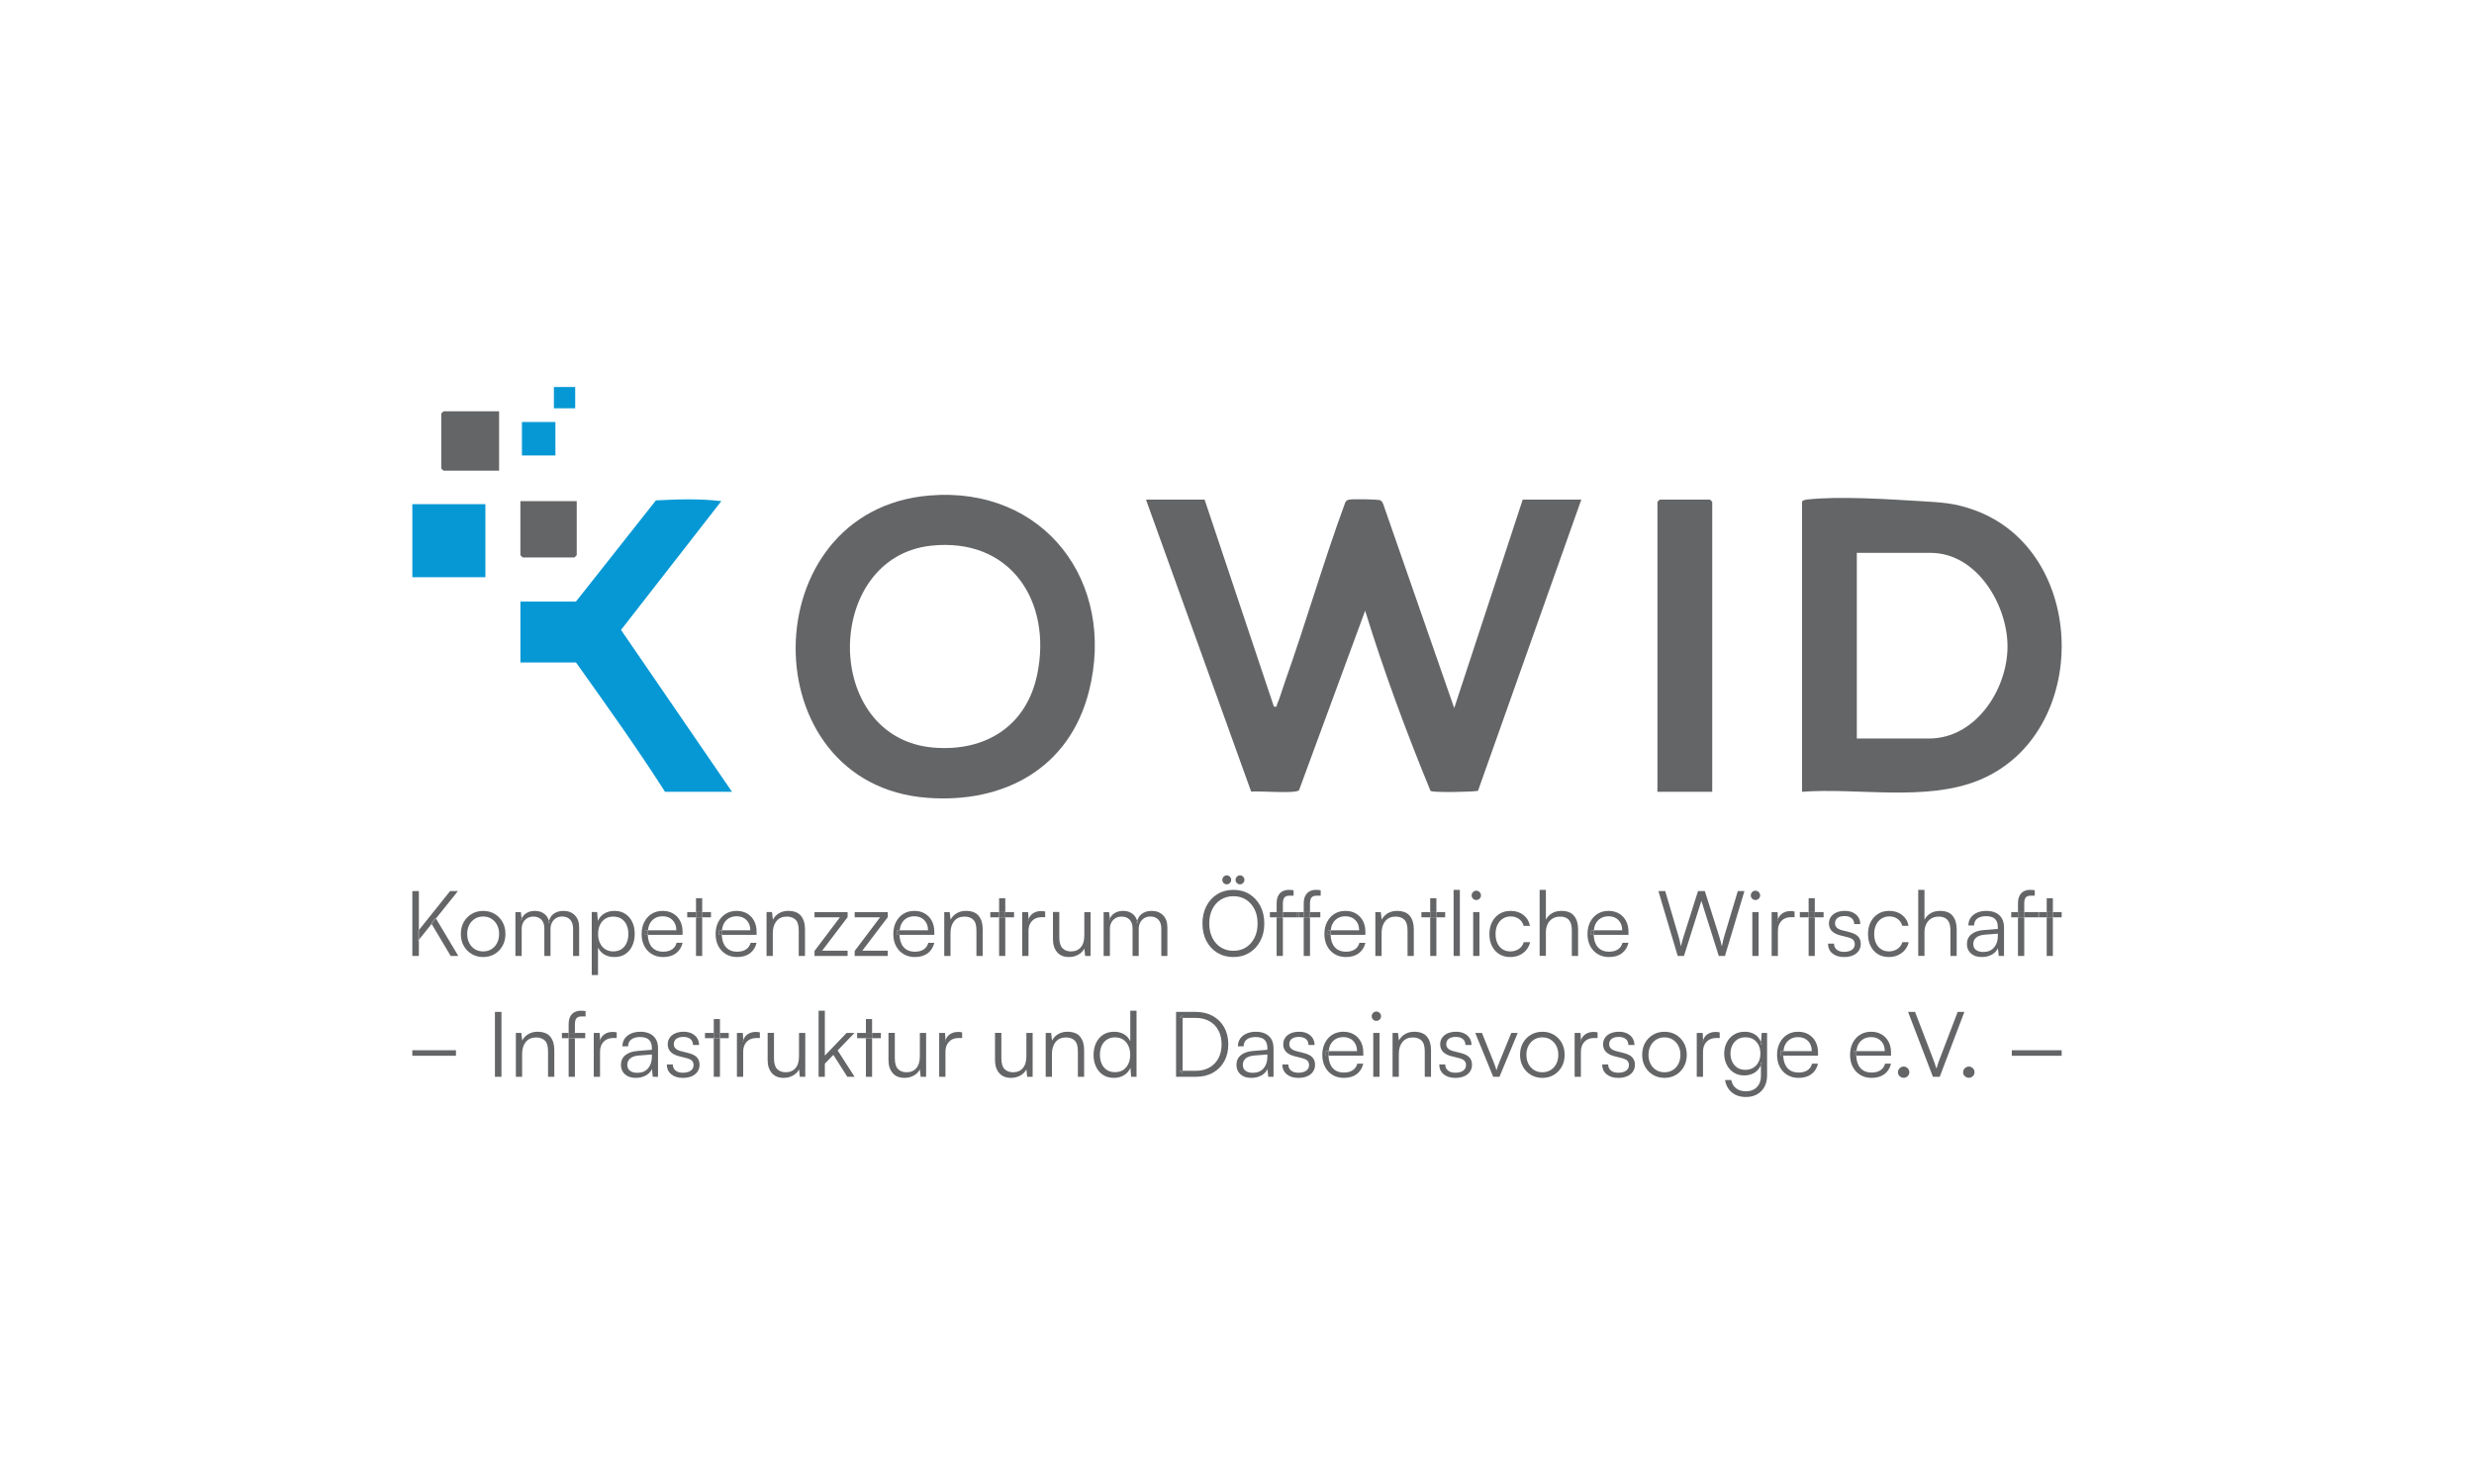 <?xml version="1.0" encoding="UTF-8"?>
<svg xmlns="http://www.w3.org/2000/svg" xmlns:svg="http://www.w3.org/2000/svg" xmlns:rdf="http://www.w3.org/1999/02/22-rdf-syntax-ns#" xmlns:dc="http://purl.org/dc/elements/1.1/" xmlns:cc="http://creativecommons.org/ns#" id="svg2" width="300" height="180" version="1.1" viewBox="0 0 300 180">
  <defs>
    <style>
      .st0 {
        fill: #0698d5;
      }

      .st1 {
        fill: #646567;
      }
    </style>
  </defs>
  <g>
    <path class="st1" d="M146.071,60.598l8.401,25.102c.472.075.286-.042.384-.259.316-.701.629-1.813.909-2.598,2.571-7.228,4.69-14.623,7.336-21.827.101-.26.226-.368.504-.419.438-.081,3.501-.051,3.787.091.159.079.256.255.325.413l8.624,24.786,8.306-25.289h7.106l-12.53,35.329c-.74.136-5.58.233-5.762-.005-2.942-7.171-5.637-14.435-7.92-21.85l-8.021,21.785c-.43.442-4.871.052-5.802.16l-12.754-35.42h7.106Z"></path>
    <path class="st1" d="M218.517,96.037v-35.161c0-.202.451-.264.637-.286,3.69-.433,9.862-.045,13.67.192,2.515.157,4.071.192,6.508,1.059,13.969,4.971,14.276,27.252.593,32.809-6.391,2.595-14.616.883-21.407,1.387ZM225.161,89.577h8.767c5.652,0,9.506-5.962,9.506-11.167 0-5.059-3.724-11.351-9.321-11.351h-8.952v22.518Z"></path>
    <path class="st1" d="M112.718,60.1c13.912-1.154,22.68,10.525,19.327,23.757-2.363,9.327-10.277,13.602-19.564,12.916-21.464-1.586-21.28-34.887.237-36.673ZM112.902,66.19c-13.079,1.41-13.262,23.372.318,24.491,6.25.515,11.25-2.592,12.55-8.855,1.842-8.874-3.238-16.675-12.868-15.636Z"></path>
    <path class="st0" d="M69.842,72.965l9.694-12.27c2.634-.141,5.322-.226,7.933.09l-12.163,15.62,13.455,19.632h-8.121c-3.409-5.345-7.12-10.519-10.798-15.689h-6.737v-7.383h6.737Z"></path>
    <path class="st1" d="M207.627,96.037h-6.645v-35.161c0-.02.257-.277.277-.277h6.091c.02,0,.277.257.277.277v35.161Z"></path>
    <rect class="st0" x="50" y="61.152" width="8.86" height="8.86"></rect>
    <path class="st1" d="M60.521,49.893v7.198h-6.737c-.02,0-.277-.257-.277-.277v-6.645c0-.02.257-.277.277-.277h6.737Z"></path>
    <path class="st1" d="M69.934,60.783v6.552c0,.02-.257.277-.277.277h-6.276c-.02,0-.277-.257-.277-.277v-6.552h6.829Z"></path>
    <rect class="st0" x="63.289" y="51.185" width="4.061" height="4.061"></rect>
    <rect class="st0" x="67.165" y="46.94" width="2.584" height="2.584"></rect>
  </g>
  <g>
    <polygon class="st1" points="50.66 114.158 50.792 113.993 50.792 112.817 50.66 112.982 50.66 114.158"></polygon>
    <polygon class="st1" points="50.792 115.95 50.792 113.993 50.66 114.158 50.66 112.982 50.792 112.817 50.792 108.079 50 108.079 50 115.95 50.792 115.95"></polygon>
    <polygon class="st1" points="52.337 112.065 52.287 111.981 52.815 111.333 52.861 111.41 55.53 108.079 54.584 108.079 50.792 112.817 50.792 113.993 52.337 112.065"></polygon>
    <polygon class="st1" points="52.287 111.981 52.337 112.065 52.861 111.41 52.815 111.333 52.287 111.981"></polygon>
    <polygon class="st1" points="54.651 115.95 55.574 115.95 52.861 111.41 52.337 112.065 54.651 115.95"></polygon>
    <path class="st1" d="M59.977,110.849c-.407-.242-.87-.362-1.39-.362-.513,0-.975.121-1.385.362-.411.242-.733.572-.968.99s-.352.902-.352,1.451c0,.535.117,1.014.352,1.435s.557.753.968.995c.41.242.872.362,1.385.362.52,0,.984-.121,1.39-.362.407-.242.727-.573.962-.995.234-.421.352-.9.352-1.435,0-.549-.117-1.033-.352-1.451-.235-.418-.555-.747-.962-.99ZM60.274,114.383c-.165.319-.392.568-.682.748-.289.179-.625.269-1.006.269-.382,0-.717-.09-1.006-.269-.29-.18-.517-.429-.682-.748-.165-.319-.247-.687-.247-1.105,0-.411.083-.773.247-1.088.165-.316.392-.565.682-.748.289-.183.624-.275,1.006-.275.381,0,.716.091,1.006.275s.517.432.682.748c.165.315.247.677.247,1.088,0,.418-.082.786-.247,1.105Z"></path>
    <path class="st1" d="M69.14,111.553c.235.257.352.612.352,1.066v3.331h.736v-3.485c0-.616-.176-1.1-.527-1.451-.352-.353-.814-.528-1.385-.528-.491,0-.9.13-1.226.39-.263.21-.421.496-.519.827.026.08.068.147.085.234h-.165c.014-.087.056-.154.08-.234-.107-.331-.268-.618-.525-.827-.319-.26-.716-.39-1.193-.39-.411,0-.768.101-1.072.302-.248.164-.415.385-.533.64l.022.201-.11-.033c.02-.062.061-.11.088-.168l-.088-.799h-.66v5.321h.759v-3.298c0-.271.057-.519.17-.743s.279-.401.495-.533c.216-.132.471-.198.764-.198.403,0,.724.124.962.374.238.249.357.601.357,1.055v3.343h.748v-3.287c0-.271.057-.521.17-.748s.277-.408.489-.544c.212-.135.465-.203.759-.203.41,0,.733.128.967.385Z"></path>
    <path class="st1" d="M63.27,111.63l-.022-.201c-.027.058-.068.106-.088.168l.11.033Z"></path>
    <path class="st1" d="M66.656,111.937c-.017-.087-.059-.154-.085-.234-.024.08-.065.147-.08.234h.165Z"></path>
    <path class="st1" d="M72.515,114.927c.183.381.447.669.792.863.344.194.743.291,1.198.291.528,0,.973-.123,1.336-.368.363-.246.641-.581.836-1.007.194-.425.291-.905.291-1.44s-.099-1.012-.297-1.43-.48-.747-.846-.99c-.367-.242-.807-.362-1.32-.362-.44,0-.837.101-1.193.302-.356.201-.629.507-.819.918l-.077-1.077h-.66v7.641h.759v-3.343ZM72.746,112.196c.147-.319.357-.568.632-.748.275-.18.607-.269.995-.269.388,0,.718.089.989.269s.478.429.621.748c.143.319.214.684.214,1.093,0,.404-.072.764-.214,1.083-.143.319-.35.57-.621.752-.271.183-.601.276-.989.276-.389,0-.72-.092-.995-.276-.275-.183-.485-.434-.632-.752-.147-.319-.22-.68-.22-1.083,0-.41.073-.775.22-1.093Z"></path>
    <path class="st1" d="M82.773,114.356h-.726c-.095.352-.282.62-.561.803-.279.183-.634.275-1.066.275-.601,0-1.065-.193-1.391-.582-.297-.354-.452-.846-.479-1.462h-.329l.022-.55h.331c.032-.267.085-.517.185-.731.147-.311.357-.551.632-.72.275-.168.595-.252.962-.252.498,0,.9.156,1.204.467.304.311.456.724.456,1.236h-3.439c-.014.122-.035.24-.035.374,0,.062.008.116.011.176h4.222v-.374c0-.506-.101-.947-.302-1.325-.201-.377-.484-.672-.846-.885-.363-.212-.786-.319-1.27-.319-.506,0-.949.119-1.33.357-.381.239-.68.568-.896.99-.217.421-.324.907-.324,1.457,0,.557.11,1.045.33,1.463.22.418.526.743.918.978.392.234.845.352,1.358.352.63,0,1.147-.148,1.551-.445.403-.297.674-.724.813-1.281Z"></path>
    <path class="st1" d="M78.575,112.838h-.331l-.022.55h.329c-.003-.06-.011-.114-.011-.176,0-.134.02-.252.035-.374Z"></path>
    <rect class="st1" x="85.148" y="110.629" width="1.066" height=".637"></rect>
    <rect class="st1" x="84.4" y="108.947" width=".748" height="1.682"></rect>
    <rect class="st1" x="84.4" y="111.266" width=".748" height="4.684"></rect>
    <rect class="st1" x="84.4" y="110.629" width=".748" height=".637"></rect>
    <rect class="st1" x="83.334" y="110.629" width="1.066" height=".637"></rect>
    <path class="st1" d="M88.023,115.73c.392.234.845.352,1.358.352.63,0,1.147-.148,1.551-.445.403-.297.674-.724.813-1.281h-.726c-.095.352-.282.62-.561.803-.279.183-.634.275-1.066.275-.601,0-1.065-.193-1.391-.582-.297-.354-.452-.846-.479-1.462h-.329l.022-.55h.331c.032-.267.085-.517.185-.731.147-.311.357-.551.632-.72.275-.168.595-.252.962-.252.498,0,.9.156,1.204.467.304.311.456.724.456,1.236h-3.439c-.014.122-.035.24-.035.374,0,.062.008.116.011.176h4.222v-.374c0-.506-.101-.947-.302-1.325-.201-.377-.484-.672-.846-.885-.363-.212-.786-.319-1.27-.319-.506,0-.949.119-1.33.357-.381.239-.68.568-.896.99-.217.421-.324.907-.324,1.457,0,.557.11,1.045.33,1.463.22.418.526.743.918.978Z"></path>
    <path class="st1" d="M87.546,112.838h-.331l-.022.55h.329c-.003-.06-.011-.114-.011-.176,0-.134.02-.252.035-.374Z"></path>
    <path class="st1" d="M93.712,113.168c0-.6.149-1.083.446-1.446.297-.362.716-.544,1.258-.544.44,0,.79.124,1.05.374.26.249.39.685.39,1.308v3.089h.759v-3.254c0-.667-.161-1.202-.484-1.605-.323-.404-.85-.605-1.583-.605-.388,0-.746.093-1.072.28s-.577.449-.753.786l-.11-.923h-.66v5.321h.759v-2.782Z"></path>
    <polygon class="st1" points="102.782 115.312 99.693 115.312 102.782 111.245 102.782 110.629 98.769 110.629 98.769 111.266 101.848 111.266 98.769 115.345 98.769 115.95 102.782 115.95 102.782 115.312"></polygon>
    <polygon class="st1" points="103.639 111.266 106.718 111.266 103.639 115.345 103.639 115.95 107.653 115.95 107.653 115.312 104.563 115.312 107.653 111.245 107.653 110.629 103.639 110.629 103.639 111.266"></polygon>
    <path class="st1" d="M112.144,110.805c-.363-.212-.786-.319-1.27-.319-.506,0-.949.119-1.33.357-.381.239-.68.568-.896.99-.217.421-.324.907-.324,1.457,0,.557.11,1.045.33,1.463.22.418.526.743.918.978.392.234.845.352,1.358.352.63,0,1.147-.148,1.551-.445.403-.297.674-.724.813-1.281h-.726c-.095.352-.282.62-.561.803-.279.183-.634.275-1.066.275-.601,0-1.065-.193-1.391-.582-.297-.354-.452-.846-.479-1.462h-.329l.022-.55h.331c.032-.267.085-.517.185-.731.147-.311.357-.551.632-.72.275-.168.595-.252.962-.252.498,0,.9.156,1.204.467.304.311.456.724.456,1.236h-3.439c-.014.122-.035.24-.035.374,0,.062.008.116.011.176h4.222v-.374c0-.506-.101-.947-.302-1.325-.201-.377-.484-.672-.846-.885Z"></path>
    <path class="st1" d="M109.094,112.838h-.331l-.022.55h.329c-.003-.06-.011-.114-.011-.176,0-.134.02-.252.035-.374Z"></path>
    <path class="st1" d="M117.096,110.486c-.388,0-.746.093-1.072.28s-.577.449-.753.786l-.11-.923h-.66v5.321h.759v-2.782c0-.6.149-1.083.446-1.446.297-.362.716-.544,1.258-.544.44,0,.79.124,1.05.374.26.249.39.685.39,1.308v3.089h.759v-3.254c0-.667-.161-1.202-.484-1.605-.323-.404-.85-.605-1.583-.605Z"></path>
    <rect class="st1" x="120.086" y="110.629" width="1.066" height=".637"></rect>
    <rect class="st1" x="121.9" y="110.629" width="1.066" height=".637"></rect>
    <rect class="st1" x="121.153" y="111.266" width=".748" height="4.684"></rect>
    <rect class="st1" x="121.153" y="108.947" width=".748" height="1.682"></rect>
    <rect class="st1" x="121.153" y="110.629" width=".748" height=".637"></rect>
    <path class="st1" d="M124.737,111.673l-.01-.164c-.019.056-.054.104-.067.164h.077Z"></path>
    <path class="st1" d="M126.243,110.508c-.41,0-.758.108-1.044.325-.236.179-.381.411-.472.677l.01.164h-.077c.013-.06.047-.108.067-.164l-.055-.88h-.715v5.321h.759v-3.034c0-.514.145-.92.434-1.22s.68-.451,1.171-.451h.418v-.682c-.088-.022-.172-.037-.253-.044-.081-.007-.161-.012-.242-.012Z"></path>
    <path class="st1" d="M131.487,113.455c0,.63-.143,1.112-.429,1.445-.286.334-.685.501-1.198.501-.418,0-.757-.129-1.017-.385-.26-.257-.391-.701-.391-1.33v-3.068h-.769v3.309c0,.645.166,1.166.5,1.561s.812.593,1.435.593c.418,0,.797-.095,1.138-.285s.584-.44.731-.748l.099.902h.66v-5.321h-.759v2.825Z"></path>
    <path class="st1" d="M139.644,110.486c-.491,0-.9.13-1.226.39-.263.21-.421.496-.519.827.026.08.068.147.085.234h-.165c.014-.087.056-.154.08-.234-.107-.331-.268-.618-.525-.827-.319-.26-.716-.39-1.193-.39-.411,0-.768.101-1.072.302-.248.164-.415.385-.533.64l.022.201-.11-.033c.02-.062.061-.11.088-.168l-.088-.799h-.66v5.321h.759v-3.298c0-.271.057-.519.17-.743s.279-.401.495-.533c.216-.132.471-.198.764-.198.403,0,.724.124.962.374.238.249.357.601.357,1.055v3.343h.748v-3.287c0-.271.057-.521.17-.748s.277-.408.489-.544c.212-.135.465-.203.759-.203.41,0,.733.128.967.385.235.257.352.612.352,1.066v3.331h.736v-3.485c0-.616-.176-1.1-.527-1.451-.352-.353-.814-.528-1.385-.528Z"></path>
    <path class="st1" d="M134.598,111.63l-.022-.201c-.027.058-.068.106-.088.168l.11.033Z"></path>
    <path class="st1" d="M137.984,111.937c-.017-.087-.059-.154-.085-.234-.024.08-.065.147-.08.234h.165Z"></path>
    <path class="st1" d="M150.363,107.264c.147,0,.273-.055.379-.165.106-.11.159-.234.159-.374,0-.146-.053-.275-.159-.385-.106-.11-.233-.165-.379-.165s-.273.055-.379.165c-.106.11-.159.239-.159.385,0,.147.053.274.159.379.106.106.233.159.379.159Z"></path>
    <path class="st1" d="M148.758,107.264c.147,0,.273-.055.379-.165.106-.11.159-.234.159-.374,0-.146-.053-.275-.159-.385-.106-.11-.233-.165-.379-.165s-.273.055-.379.165c-.106.11-.159.239-.159.385,0,.147.053.274.159.379.106.106.233.159.379.159Z"></path>
    <path class="st1" d="M152.832,114.125c.319-.608.478-1.312.478-2.111s-.16-1.504-.478-2.117c-.319-.611-.759-1.092-1.32-1.44-.561-.348-1.211-.523-1.951-.523-.733,0-1.381.174-1.946.523s-1.006.828-1.325,1.44c-.319.613-.478,1.318-.478,2.117s.157,1.502.473,2.111c.315.608.756,1.087,1.325,1.435.568.348,1.219.522,1.951.522s1.381-.174,1.946-.522,1.006-.827,1.325-1.435ZM149.561,115.324c-.579,0-1.088-.14-1.528-.418-.44-.279-.782-.667-1.028-1.166s-.368-1.074-.368-1.726c0-.659.123-1.237.368-1.731.246-.495.588-.881,1.028-1.16.44-.278.949-.418,1.528-.418.586,0,1.098.14,1.534.418.436.279.778.666,1.028,1.16.249.494.374,1.072.374,1.731,0,.652-.125,1.228-.374,1.726s-.592.887-1.028,1.166c-.436.278-.947.418-1.534.418Z"></path>
    <rect class="st1" x="157.51" y="110.629" width=".582" height=".637"></rect>
    <rect class="st1" x="155.564" y="110.629" width="1.737" height=".637"></rect>
    <rect class="st1" x="154.805" y="110.629" width=".759" height=".637"></rect>
    <rect class="st1" x="158.092" y="110.629" width=".759" height=".637"></rect>
    <path class="st1" d="M159.565,107.935c-.271,0-.517.055-.736.165-.22.11-.398.288-.533.533-.136.246-.204.566-.204.963v1.033h.759v-1.033c0-.316.057-.554.17-.715s.339-.242.676-.242h.451v-.659c-.088-.014-.183-.025-.286-.033-.103-.007-.202-.011-.297-.011Z"></path>
    <rect class="st1" x="158.851" y="110.629" width="1.253" height=".637"></rect>
    <rect class="st1" x="154.805" y="111.266" width=".759" height="4.684"></rect>
    <path class="st1" d="M155.564,109.596c0-.316.056-.554.17-.715.113-.161.335-.242.665-.242h.462v-.659c-.088-.014-.185-.025-.292-.033-.106-.007-.203-.011-.291-.011-.271,0-.518.055-.742.165s-.401.288-.533.533c-.132.246-.198.566-.198.963v1.033h.759v-1.033Z"></path>
    <rect class="st1" x="158.092" y="111.266" width=".759" height="4.684"></rect>
    <rect class="st1" x="153.991" y="110.629" width=".814" height=".637"></rect>
    <rect class="st1" x="157.301" y="110.629" width=".209" height=".637"></rect>
    <path class="st1" d="M161.37,112.838h-.331l-.022.55h.329c-.003-.06-.011-.114-.011-.176,0-.134.02-.252.035-.374Z"></path>
    <path class="st1" d="M164.419,110.805c-.363-.212-.786-.319-1.27-.319-.506,0-.949.119-1.33.357-.381.239-.68.568-.896.99-.217.421-.324.907-.324,1.457,0,.557.11,1.045.33,1.463.22.418.526.743.918.978.392.234.845.352,1.358.352.63,0,1.147-.148,1.551-.445.403-.297.674-.724.813-1.281h-.726c-.095.352-.282.62-.561.803-.279.183-.634.275-1.066.275-.601,0-1.065-.193-1.391-.582-.297-.354-.452-.846-.479-1.462h-.329l.022-.55h.331c.032-.267.085-.517.185-.731.147-.311.357-.551.632-.72.275-.168.595-.252.962-.252.498,0,.9.156,1.204.467.304.311.456.724.456,1.236h-3.439c-.014.122-.035.24-.035.374,0,.062.008.116.011.176h4.222v-.374c0-.506-.101-.947-.302-1.325-.201-.377-.484-.672-.846-.885Z"></path>
    <path class="st1" d="M170.29,111.553c.26.249.39.685.39,1.308v3.089h.759v-3.254c0-.667-.161-1.202-.484-1.605-.323-.404-.85-.605-1.583-.605-.388,0-.746.093-1.072.28s-.577.449-.753.786l-.11-.923h-.66v5.321h.759v-2.782c0-.6.149-1.083.446-1.446.297-.362.716-.544,1.258-.544.44,0,.79.124,1.05.374Z"></path>
    <rect class="st1" x="172.362" y="110.629" width="1.066" height=".637"></rect>
    <rect class="st1" x="173.429" y="108.947" width=".748" height="1.682"></rect>
    <rect class="st1" x="173.429" y="111.266" width=".748" height="4.684"></rect>
    <rect class="st1" x="174.176" y="110.629" width="1.066" height=".637"></rect>
    <rect class="st1" x="173.429" y="110.629" width=".748" height=".637"></rect>
    <rect class="st1" x="176.265" y="107.935" width=".759" height="8.015"></rect>
    <path class="st1" d="M179.415,109.002c.114-.11.17-.242.17-.395s-.057-.288-.17-.402-.247-.17-.401-.17-.286.056-.396.17c-.11.114-.165.248-.165.402s.055.285.165.395c.11.11.242.165.396.165s.288-.055.401-.165Z"></path>
    <rect class="st1" x="178.639" y="110.629" width=".759" height="5.321"></rect>
    <path class="st1" d="M185.544,114.279h-.77c-.102.344-.301.617-.594.82-.293.201-.641.302-1.045.302-.359,0-.672-.089-.94-.264-.268-.176-.475-.421-.621-.737-.147-.315-.22-.684-.22-1.11,0-.432.079-.808.236-1.126.158-.319.376-.566.654-.743.278-.175.594-.264.945-.264.374,0,.704.099.99.297s.48.48.583.846h.758c-.102-.549-.365-.99-.786-1.319-.421-.33-.94-.495-1.555-.495-.513,0-.962.119-1.347.357-.385.239-.685.568-.901.99-.217.421-.324.911-.324,1.468,0,.556.106,1.044.319,1.462.212.418.507.742.885.973s.819.346,1.325.346c.403,0,.772-.075,1.105-.225.334-.15.614-.361.841-.633s.381-.586.462-.946Z"></path>
    <path class="st1" d="M191.36,115.95v-3.254c0-.667-.161-1.202-.484-1.605-.323-.404-.835-.605-1.539-.605-.447,0-.83.098-1.149.291-.319.195-.563.453-.731.776v-3.617h-.759v8.004h.759v-2.892c0-.344.066-.658.198-.94.132-.282.326-.507.582-.675.256-.169.575-.253.956-.253.279,0,.524.054.737.159.212.106.377.283.495.528.117.246.176.577.176.995v3.089h.759Z"></path>
    <path class="st1" d="M196.659,115.637c.403-.297.674-.724.813-1.281h-.726c-.095.352-.282.62-.561.803-.279.183-.634.275-1.066.275-.601,0-1.065-.193-1.391-.582-.297-.354-.452-.846-.479-1.462h-.329l.022-.55h.331c.032-.267.085-.517.185-.731.147-.311.357-.551.632-.72.275-.168.595-.252.962-.252.498,0,.9.156,1.204.467.304.311.456.724.456,1.236h-3.439c-.014.122-.035.24-.035.374,0,.062.008.116.011.176h4.222v-.374c0-.506-.101-.947-.302-1.325-.201-.377-.484-.672-.846-.885-.363-.212-.786-.319-1.27-.319-.506,0-.949.119-1.33.357-.381.239-.68.568-.896.99-.217.421-.324.907-.324,1.457,0,.557.11,1.045.33,1.463.22.418.526.743.918.978.392.234.845.352,1.358.352.63,0,1.147-.148,1.551-.445Z"></path>
    <path class="st1" d="M193.274,112.838h-.331l-.022.55h.329c-.003-.06-.011-.114-.011-.176,0-.134.02-.252.035-.374Z"></path>
    <path class="st1" d="M204.2,115.95l2.111-6.684,2.111,6.684h.748l2.364-7.872h-.803l-1.627,5.42c-.044.147-.092.322-.143.528-.051.205-.106.458-.165.758-.059-.249-.117-.478-.176-.687-.059-.208-.118-.412-.176-.61l-1.715-5.408h-.825l-1.715,5.408c-.059.191-.117.384-.176.578s-.121.434-.187.719c-.051-.263-.101-.498-.148-.703-.048-.205-.101-.403-.16-.594l-1.594-5.408h-.824l2.341,7.872h.759Z"></path>
    <rect class="st1" x="212.49" y="110.629" width=".758" height="5.321"></rect>
    <path class="st1" d="M212.863,109.167c.154,0,.288-.055.402-.165s.171-.242.171-.395-.057-.288-.171-.402-.248-.17-.402-.17c-.153,0-.285.056-.395.17-.11.114-.165.248-.165.402s.055.285.165.395c.11.11.242.165.395.165Z"></path>
    <path class="st1" d="M215.59,112.916c0-.514.145-.92.434-1.22s.679-.451,1.171-.451h.417v-.682c-.088-.022-.172-.037-.252-.044s-.161-.012-.242-.012c-.411,0-.759.108-1.045.325-.235.179-.381.411-.472.677l.01.164h-.077c.013-.06.047-.108.067-.164l-.056-.88h-.714v5.321h.759v-3.034Z"></path>
    <path class="st1" d="M215.612,111.673l-.01-.164c-.019.056-.054.104-.067.164h.077Z"></path>
    <rect class="st1" x="219.317" y="108.947" width=".747" height="1.682"></rect>
    <rect class="st1" x="219.317" y="110.629" width=".747" height=".637"></rect>
    <rect class="st1" x="218.25" y="110.629" width="1.066" height=".637"></rect>
    <rect class="st1" x="220.064" y="110.629" width="1.066" height=".637"></rect>
    <rect class="st1" x="219.317" y="111.266" width=".747" height="4.684"></rect>
    <path class="st1" d="M225.385,115.335c.168-.242.253-.521.253-.836,0-.381-.108-.685-.325-.913s-.555-.399-1.016-.516l-.913-.232c-.58-.146-.869-.425-.869-.835,0-.286.101-.506.302-.66s.489-.231.863-.231c.359,0,.641.085.846.253.205.168.311.411.319.726h.737c-.008-.33-.09-.614-.248-.852-.158-.239-.376-.423-.654-.556-.279-.132-.605-.198-.979-.198-.381,0-.716.063-1.006.187s-.515.302-.676.533-.242.5-.242.808c0,.359.113.659.34.902.227.242.573.421,1.034.539l.913.231c.315.081.535.187.659.319s.187.308.187.528c0,.285-.115.511-.346.676-.231.165-.552.247-.962.247-.367,0-.66-.089-.88-.269-.219-.18-.329-.423-.329-.731h-.726c0,.491.176.885.528,1.182s.824.445,1.418.445c.403,0,.757-.064,1.061-.192.304-.128.54-.313.709-.555Z"></path>
    <path class="st1" d="M227.721,115.735c.378.231.819.346,1.325.346.403,0,.771-.075,1.104-.225.335-.15.614-.361.841-.633s.381-.586.463-.946h-.77c-.102.344-.301.617-.593.82-.293.201-.641.302-1.044.302-.36,0-.673-.089-.94-.264-.268-.176-.475-.421-.621-.737-.147-.315-.22-.684-.22-1.11,0-.432.079-.808.236-1.126.158-.319.376-.566.654-.743.279-.175.594-.264.946-.264.374,0,.704.099.99.297s.48.48.582.846h.759c-.102-.549-.365-.99-.786-1.319-.422-.33-.94-.495-1.556-.495-.513,0-.962.119-1.347.357-.385.239-.685.568-.902.99s-.324.911-.324,1.468c0,.556.106,1.044.319,1.462s.507.742.885.973Z"></path>
    <path class="st1" d="M233.366,113.048c0-.344.066-.658.199-.94.132-.282.326-.507.582-.675.257-.169.575-.253.956-.253.279,0,.524.054.737.159.212.106.377.283.494.528.118.246.176.577.176.995v3.089h.759v-3.254c0-.667-.162-1.202-.484-1.605-.322-.404-.836-.605-1.539-.605-.447,0-.83.098-1.149.291-.319.195-.563.453-.732.776v-3.617h-.759v8.004h.759v-2.892Z"></path>
    <path class="st1" d="M241.975,110.7c-.315-.142-.682-.214-1.099-.214-.433,0-.814.073-1.143.22-.33.147-.587.352-.769.616-.184.264-.276.575-.276.934h.692c0-.359.129-.637.385-.836.257-.198.619-.296,1.089-.296.264,0,.502.04.715.121.212.081.381.222.506.423s.187.478.187.83v.175l-1.759.143c-.623.051-1.111.224-1.462.516-.353.293-.528.686-.528,1.177,0,.462.159.839.478,1.133s.76.439,1.325.439c.446,0,.845-.093,1.193-.28s.603-.449.764-.786l.098.934h.639v-3.441c0-.469-.094-.852-.281-1.149s-.438-.517-.753-.66ZM242.261,113.532c0,.572-.154,1.037-.462,1.396-.308.36-.744.539-1.308.539-.367,0-.66-.082-.88-.247s-.329-.409-.329-.731c0-.293.109-.542.329-.748.22-.205.58-.33,1.077-.374l1.573-.121v.286Z"></path>
    <rect class="st1" x="248.186" y="108.947" width=".747" height="1.682"></rect>
    <rect class="st1" x="248.186" y="110.629" width=".747" height=".637"></rect>
    <rect class="st1" x="248.186" y="111.266" width=".747" height="4.684"></rect>
    <rect class="st1" x="248.934" y="110.629" width="1.066" height=".637"></rect>
    <rect class="st1" x="247.274" y="110.629" width=".913" height=".637"></rect>
    <rect class="st1" x="244.702" y="110.629" width=".759" height=".637"></rect>
    <rect class="st1" x="247.098" y="110.629" width=".176" height=".637"></rect>
    <rect class="st1" x="244.702" y="111.266" width=".759" height="4.684"></rect>
    <rect class="st1" x="243.887" y="110.629" width=".814" height=".637"></rect>
    <rect class="st1" x="245.46" y="110.629" width="1.637" height=".637"></rect>
    <path class="st1" d="M245.46,109.596c0-.316.055-.554.165-.715.109-.161.326-.242.648-.242h.463v-.659c-.089-.014-.185-.025-.292-.033-.106-.007-.207-.011-.302-.011-.257,0-.495.055-.715.165s-.395.288-.528.533c-.132.246-.197.566-.197.963v1.033h.759v-1.033Z"></path>
    <rect class="st1" x="50" y="127.388" width="5.289" height=".67"></rect>
    <rect class="st1" x="60.016" y="122.737" width=".792" height="7.872"></rect>
    <path class="st1" d="M65.149,125.145c-.388,0-.746.093-1.072.28s-.577.449-.753.786l-.11-.923h-.66v5.321h.759v-2.782c0-.6.149-1.083.446-1.446.297-.362.716-.544,1.258-.544.44,0,.79.124,1.05.374.26.249.39.685.39,1.308v3.089h.759v-3.254c0-.667-.161-1.202-.484-1.605-.323-.404-.85-.605-1.583-.605Z"></path>
    <rect class="st1" x="69.712" y="125.288" width="1.253" height=".637"></rect>
    <rect class="st1" x="68.954" y="125.925" width=".759" height="4.684"></rect>
    <rect class="st1" x="68.954" y="125.288" width=".759" height=".637"></rect>
    <rect class="st1" x="68.14" y="125.288" width=".814" height=".637"></rect>
    <path class="st1" d="M70.427,122.594c-.271,0-.518.055-.742.165s-.401.288-.533.533c-.132.246-.198.566-.198.963v1.033h.759v-1.033c0-.316.056-.556.17-.72.113-.166.339-.248.676-.248h.451v-.649c-.088-.014-.183-.025-.286-.033-.103-.007-.202-.011-.297-.011Z"></path>
    <path class="st1" d="M72.779,126.332l-.01-.164c-.019.056-.054.104-.067.164h.077Z"></path>
    <path class="st1" d="M74.286,125.166c-.41,0-.758.108-1.044.325-.236.179-.381.411-.472.677l.01.164h-.077c.013-.06.047-.108.067-.164l-.055-.88h-.715v5.321h.759v-3.034c0-.514.145-.92.434-1.22s.68-.451,1.171-.451h.418v-.682c-.088-.022-.172-.037-.253-.044-.081-.007-.161-.012-.242-.012Z"></path>
    <path class="st1" d="M78.76,125.359c-.315-.142-.682-.214-1.1-.214-.433,0-.814.073-1.143.22s-.586.352-.769.616c-.183.264-.275.575-.275.934h.693c0-.359.128-.637.385-.836.256-.198.619-.296,1.088-.296.264,0,.502.04.714.121s.381.222.506.423c.124.201.187.478.187.83v.175l-1.759.143c-.623.051-1.11.224-1.462.516-.352.293-.528.686-.528,1.177,0,.462.159.839.478,1.133s.76.439,1.325.439c.447,0,.845-.093,1.193-.28s.603-.449.764-.786l.099.934h.638v-3.441c0-.469-.093-.852-.28-1.149s-.438-.517-.753-.66ZM79.046,128.19c0,.572-.154,1.037-.462,1.396-.308.36-.744.539-1.308.539-.367,0-.66-.082-.879-.247-.22-.165-.33-.409-.33-.731,0-.293.11-.542.33-.748.22-.205.579-.33,1.077-.374l1.572-.121v.286Z"></path>
    <path class="st1" d="M83.488,127.729l-.913-.232c-.579-.146-.869-.425-.869-.835,0-.286.101-.506.302-.66.201-.154.489-.231.863-.231.359,0,.641.085.847.253.205.168.311.411.319.726h.737c-.008-.33-.09-.614-.247-.852-.158-.239-.376-.423-.654-.556-.279-.132-.605-.198-.979-.198-.381,0-.716.063-1.006.187-.29.124-.515.302-.676.533s-.242.5-.242.808c0,.359.113.659.34.902.227.242.572.421,1.034.539l.912.231c.315.081.535.187.66.319.124.132.187.308.187.528,0,.285-.115.511-.346.676-.231.165-.552.247-.962.247-.366,0-.659-.089-.879-.269-.22-.18-.33-.423-.33-.731h-.726c0,.491.176.885.528,1.182.352.297.824.445,1.418.445.403,0,.756-.064,1.061-.192.304-.128.54-.313.709-.555.168-.242.253-.521.253-.836,0-.381-.108-.685-.324-.913-.217-.227-.555-.399-1.017-.516Z"></path>
    <rect class="st1" x="86.554" y="123.606" width=".748" height="1.682"></rect>
    <rect class="st1" x="85.488" y="125.288" width="1.066" height=".637"></rect>
    <rect class="st1" x="86.554" y="125.925" width=".748" height="4.684"></rect>
    <rect class="st1" x="86.554" y="125.288" width=".748" height=".637"></rect>
    <rect class="st1" x="87.302" y="125.288" width="1.066" height=".637"></rect>
    <path class="st1" d="M90.139,126.332l-.01-.164c-.019.056-.054.104-.067.164h.077Z"></path>
    <path class="st1" d="M91.645,125.166c-.41,0-.758.108-1.044.325-.236.179-.381.411-.472.677l.01.164h-.077c.013-.06.047-.108.067-.164l-.055-.88h-.715v5.321h.759v-3.034c0-.514.145-.92.434-1.22s.68-.451,1.171-.451h.418v-.682c-.088-.022-.172-.037-.253-.044-.081-.007-.161-.012-.242-.012Z"></path>
    <path class="st1" d="M96.889,128.113c0,.63-.143,1.112-.429,1.445-.286.334-.685.501-1.198.501-.418,0-.757-.129-1.017-.385-.26-.257-.391-.701-.391-1.33v-3.068h-.769v3.309c0,.645.166,1.166.5,1.561s.812.593,1.435.593c.418,0,.797-.095,1.138-.285s.584-.44.731-.748l.099.902h.66v-5.321h-.759v2.825Z"></path>
    <polygon class="st1" points="103.617 125.288 102.66 125.288 100.022 128.036 100.022 122.594 99.263 122.594 99.263 130.609 100.022 130.609 100.022 129.014 101.055 127.948 102.748 130.609 103.628 130.609 101.572 127.409 103.617 125.288"></polygon>
    <rect class="st1" x="105.002" y="123.606" width=".748" height="1.682"></rect>
    <rect class="st1" x="105.75" y="125.288" width="1.066" height=".637"></rect>
    <rect class="st1" x="103.936" y="125.288" width="1.066" height=".637"></rect>
    <rect class="st1" x="105.002" y="125.288" width=".748" height=".637"></rect>
    <rect class="st1" x="105.002" y="125.925" width=".748" height="4.684"></rect>
    <path class="st1" d="M111.543,128.113c0,.63-.143,1.112-.429,1.445-.286.334-.685.501-1.198.501-.418,0-.757-.129-1.017-.385-.26-.257-.391-.701-.391-1.33v-3.068h-.769v3.309c0,.645.166,1.166.5,1.561s.812.593,1.435.593c.418,0,.797-.095,1.138-.285s.584-.44.731-.748l.099.902h.66v-5.321h-.759v2.825Z"></path>
    <path class="st1" d="M114.666,126.332l-.01-.164c-.019.056-.054.104-.067.164h.077Z"></path>
    <path class="st1" d="M116.172,125.166c-.41,0-.758.108-1.044.325-.236.179-.381.411-.472.677l.01.164h-.077c.013-.06.047-.108.067-.164l-.055-.88h-.715v5.321h.759v-3.034c0-.514.145-.92.434-1.22s.68-.451,1.171-.451h.418v-.682c-.088-.022-.172-.037-.253-.044-.081-.007-.161-.012-.242-.012Z"></path>
    <path class="st1" d="M124.461,128.113c0,.63-.143,1.112-.429,1.445-.286.334-.685.501-1.198.501-.418,0-.757-.129-1.017-.385-.26-.257-.391-.701-.391-1.33v-3.068h-.769v3.309c0,.645.166,1.166.5,1.561s.812.593,1.435.593c.418,0,.797-.095,1.138-.285s.584-.44.731-.748l.099.902h.66v-5.321h-.759v2.825Z"></path>
    <path class="st1" d="M129.397,125.145c-.388,0-.746.093-1.072.28s-.577.449-.753.786l-.11-.923h-.66v5.321h.759v-2.782c0-.6.149-1.083.446-1.446.297-.362.716-.544,1.258-.544.44,0,.79.124,1.05.374.26.249.39.685.39,1.308v3.089h.759v-3.254c0-.667-.161-1.202-.484-1.605-.323-.404-.85-.605-1.583-.605Z"></path>
    <path class="st1" d="M137.06,126.299c-.183-.388-.445-.678-.786-.869s-.731-.285-1.171-.285c-.528,0-.977.123-1.347.369-.37.245-.654.581-.852,1.006-.198.425-.297.905-.297,1.44,0,.527.099,1.002.297,1.423.198.421.48.753.847.995.366.242.806.362,1.319.362.447,0,.846-.1,1.198-.302.352-.202.623-.508.813-.919l.077,1.089h.66v-8.015h-.759v3.705ZM136.829,129.031c-.147.319-.356.568-.627.747-.271.18-.604.269-1.0.269-.381,0-.709-.089-.984-.269-.275-.179-.484-.429-.627-.747-.143-.319-.214-.684-.214-1.094s.072-.773.214-1.088c.143-.316.352-.565.627-.748.275-.183.603-.275.984-.275.396,0,.729.091,1.0.275s.48.432.627.748c.147.315.22.677.22,1.088s-.073.775-.22,1.094Z"></path>
    <path class="st1" d="M147.064,123.232c-.594-.33-1.286-.495-2.077-.495h-2.375v7.872h2.397c.791,0,1.482-.165,2.072-.495s1.048-.79,1.374-1.38.489-1.277.489-2.061-.165-1.472-.495-2.061-.792-1.05-1.385-1.38ZM147.741,128.371c-.26.48-.625.853-1.094,1.117-.469.264-1.027.395-1.671.395h-1.572v.352l-.363-.352h.363v-6.42h-.363l.363-.352v.352h1.55c.652,0,1.215.13,1.687.39s.839.633,1.1,1.116c.26.484.39,1.052.39,1.704s-.13,1.219-.39,1.698Z"></path>
    <polygon class="st1" points="143.041 123.463 143.404 123.463 143.404 123.111 143.041 123.463"></polygon>
    <polygon class="st1" points="143.404 130.235 143.404 129.883 143.041 129.883 143.404 130.235"></polygon>
    <path class="st1" d="M153.397,125.359c-.315-.142-.682-.214-1.1-.214-.433,0-.814.073-1.143.22s-.586.352-.769.616c-.183.264-.275.575-.275.934h.693c0-.359.128-.637.385-.836.256-.198.619-.296,1.088-.296.264,0,.502.04.714.121s.381.222.506.423c.124.201.187.478.187.83v.175l-1.759.143c-.623.051-1.11.224-1.462.516-.352.293-.528.686-.528,1.177,0,.462.159.839.478,1.133s.76.439,1.325.439c.447,0,.845-.093,1.193-.28s.603-.449.764-.786l.099.934h.638v-3.441c0-.469-.093-.852-.28-1.149s-.438-.517-.753-.66ZM153.683,128.19c0,.572-.154,1.037-.462,1.396-.308.36-.744.539-1.308.539-.367,0-.66-.082-.879-.247-.22-.165-.33-.409-.33-.731,0-.293.11-.542.33-.748.22-.205.579-.33,1.077-.374l1.572-.121v.286Z"></path>
    <path class="st1" d="M158.124,127.729l-.913-.232c-.579-.146-.869-.425-.869-.835,0-.286.101-.506.302-.66.201-.154.489-.231.863-.231.359,0,.641.085.847.253.205.168.311.411.319.726h.737c-.008-.33-.09-.614-.247-.852-.158-.239-.376-.423-.654-.556-.279-.132-.605-.198-.979-.198-.381,0-.716.063-1.006.187-.29.124-.515.302-.676.533s-.242.5-.242.808c0,.359.113.659.34.902.227.242.572.421,1.034.539l.912.231c.315.081.535.187.66.319.124.132.187.308.187.528,0,.285-.115.511-.346.676-.231.165-.552.247-.962.247-.366,0-.659-.089-.879-.269-.22-.18-.33-.423-.33-.731h-.726c0,.491.176.885.528,1.182.352.297.824.445,1.418.445.403,0,.756-.064,1.061-.192.304-.128.54-.313.709-.555.168-.242.253-.521.253-.836,0-.381-.108-.685-.324-.913-.217-.227-.555-.399-1.017-.516Z"></path>
    <path class="st1" d="M161.116,127.497h-.331l-.022.55h.329c-.003-.06-.011-.114-.011-.176,0-.134.02-.252.035-.374Z"></path>
    <path class="st1" d="M164.165,125.463c-.363-.212-.786-.319-1.27-.319-.506,0-.949.119-1.33.357-.381.239-.68.568-.896.99-.217.421-.324.907-.324,1.457,0,.557.11,1.045.33,1.463.22.418.526.743.918.978.392.234.845.352,1.358.352.63,0,1.147-.148,1.551-.445.403-.297.674-.724.813-1.281h-.726c-.095.352-.282.62-.561.803-.279.183-.634.275-1.066.275-.601,0-1.065-.193-1.391-.582-.297-.354-.452-.846-.479-1.462h-.329l.022-.55h.331c.032-.267.085-.517.185-.731.147-.311.357-.551.632-.72.275-.168.595-.252.962-.252.498,0,.9.156,1.204.467.304.311.456.724.456,1.236h-3.439c-.014.122-.035.24-.035.374,0,.062.008.116.011.176h4.222v-.374c0-.506-.101-.947-.302-1.325-.201-.377-.484-.672-.846-.885Z"></path>
    <path class="st1" d="M166.897,122.693c-.154,0-.286.056-.396.17-.11.114-.165.248-.165.402s.055.285.165.395c.11.11.242.165.396.165s.288-.055.401-.165.17-.242.17-.395-.057-.288-.17-.402-.247-.17-.401-.17Z"></path>
    <rect class="st1" x="166.523" y="125.288" width=".759" height="5.321"></rect>
    <path class="st1" d="M171.46,125.145c-.388,0-.746.093-1.072.28s-.577.449-.753.786l-.11-.923h-.66v5.321h.759v-2.782c0-.6.149-1.083.446-1.446.297-.362.716-.544,1.258-.544.44,0,.79.124,1.05.374.26.249.39.685.39,1.308v3.089h.759v-3.254c0-.667-.161-1.202-.484-1.605-.323-.404-.85-.605-1.583-.605Z"></path>
    <path class="st1" d="M177.155,127.729l-.913-.232c-.579-.146-.869-.425-.869-.835,0-.286.101-.506.302-.66.201-.154.489-.231.863-.231.359,0,.641.085.847.253.205.168.311.411.319.726h.737c-.008-.33-.09-.614-.247-.852-.158-.239-.376-.423-.654-.556-.279-.132-.605-.198-.979-.198-.381,0-.716.063-1.006.187-.29.124-.515.302-.676.533s-.242.5-.242.808c0,.359.113.659.34.902.227.242.572.421,1.034.539l.912.231c.315.081.535.187.66.319.124.132.187.308.187.528,0,.285-.115.511-.346.676-.231.165-.552.247-.962.247-.366,0-.659-.089-.879-.269-.22-.18-.33-.423-.33-.731h-.726c0,.491.176.885.528,1.182.352.297.824.445,1.418.445.403,0,.756-.064,1.061-.192.304-.128.54-.313.709-.555.168-.242.253-.521.253-.836,0-.381-.108-.685-.324-.913-.217-.227-.555-.399-1.017-.516Z"></path>
    <path class="st1" d="M181.86,128.717c-.081.191-.154.376-.22.556-.066.18-.125.361-.176.544-.051-.175-.108-.353-.17-.533-.062-.179-.134-.368-.214-.566l-1.374-3.429h-.814l2.177,5.321h.759l2.21-5.321h-.781l-1.396,3.429Z"></path>
    <path class="st1" d="M188.418,125.507c-.407-.242-.87-.362-1.39-.362-.513,0-.975.121-1.385.362-.411.242-.733.572-.968.99s-.352.902-.352,1.451c0,.535.117,1.014.352,1.435s.557.753.968.995c.41.242.872.362,1.385.362.52,0,.984-.121,1.39-.362.407-.242.727-.573.962-.995.234-.421.352-.9.352-1.435,0-.549-.117-1.033-.352-1.451-.235-.418-.555-.747-.962-.99ZM188.715,129.042c-.165.319-.392.568-.682.748-.289.179-.625.269-1.006.269-.382,0-.717-.09-1.006-.269-.29-.18-.517-.429-.682-.748-.165-.319-.247-.687-.247-1.105,0-.411.083-.773.247-1.088.165-.316.392-.565.682-.748.289-.183.624-.275,1.006-.275.381,0,.716.091,1.006.275s.517.432.682.748c.165.315.247.677.247,1.088,0,.418-.082.786-.247,1.105Z"></path>
    <path class="st1" d="M191.722,126.332l-.01-.164c-.019.056-.054.104-.067.164h.077Z"></path>
    <path class="st1" d="M193.228,125.166c-.41,0-.758.108-1.044.325-.236.179-.381.411-.472.677l.01.164h-.077c.013-.06.047-.108.067-.164l-.055-.88h-.715v5.321h.759v-3.034c0-.514.145-.92.434-1.22s.68-.451,1.171-.451h.418v-.682c-.088-.022-.172-.037-.253-.044-.081-.007-.161-.012-.242-.012Z"></path>
    <path class="st1" d="M196.911,127.729l-.913-.232c-.579-.146-.869-.425-.869-.835,0-.286.101-.506.302-.66.201-.154.489-.231.863-.231.359,0,.641.085.847.253.205.168.311.411.319.726h.737c-.008-.33-.09-.614-.247-.852-.158-.239-.376-.423-.654-.556-.279-.132-.605-.198-.979-.198-.381,0-.716.063-1.006.187-.29.124-.515.302-.676.533s-.242.5-.242.808c0,.359.113.659.34.902.227.242.572.421,1.034.539l.912.231c.315.081.535.187.66.319.124.132.187.308.187.528,0,.285-.115.511-.346.676-.231.165-.552.247-.962.247-.366,0-.659-.089-.879-.269-.22-.18-.33-.423-.33-.731h-.726c0,.491.176.885.528,1.182.352.297.824.445,1.418.445.403,0,.756-.064,1.061-.192.304-.128.54-.313.709-.555.168-.242.253-.521.253-.836,0-.381-.108-.685-.324-.913-.217-.227-.555-.399-1.017-.516Z"></path>
    <path class="st1" d="M203.226,125.507c-.407-.242-.87-.362-1.39-.362-.513,0-.975.121-1.385.362-.411.242-.733.572-.968.99s-.352.902-.352,1.451c0,.535.117,1.014.352,1.435s.557.753.968.995c.41.242.872.362,1.385.362.52,0,.984-.121,1.39-.362.407-.242.727-.573.962-.995.234-.421.352-.9.352-1.435,0-.549-.117-1.033-.352-1.451-.235-.418-.555-.747-.962-.99ZM203.523,129.042c-.165.319-.392.568-.682.748-.289.179-.625.269-1.006.269-.382,0-.717-.09-1.006-.269-.29-.18-.517-.429-.682-.748-.165-.319-.247-.687-.247-1.105,0-.411.083-.773.247-1.088.165-.316.392-.565.682-.748.289-.183.624-.275,1.006-.275.381,0,.716.091,1.006.275s.517.432.682.748c.165.315.247.677.247,1.088,0,.418-.082.786-.247,1.105Z"></path>
    <path class="st1" d="M206.53,126.332l-.01-.164c-.019.056-.054.104-.067.164h.077Z"></path>
    <path class="st1" d="M208.036,125.166c-.41,0-.758.108-1.044.325-.236.179-.381.411-.472.677l.01.164h-.077c.013-.06.047-.108.067-.164l-.055-.88h-.715v5.321h.759v-3.034c0-.514.145-.92.434-1.22s.68-.451,1.171-.451h.418v-.682c-.088-.022-.172-.037-.253-.044-.081-.007-.161-.012-.242-.012Z"></path>
    <path class="st1" d="M213.533,128.85v.353c.034-.072.083-.132.11-.21l-.11-.143Z"></path>
    <path class="st1" d="M213.545,126.399c.03.069.073.123.098.197l-.122.154.024-.351c-.157-.365-.37-.671-.672-.88-.36-.25-.792-.374-1.298-.374-.52,0-.967.121-1.341.362-.374.242-.66.563-.858.963-.198.399-.297.841-.297,1.324,0,.484.097.926.292,1.325.194.4.474.72.841.962.366.242.803.363,1.308.363.506,0,.947-.131,1.325-.391.311-.214.528-.509.687-.851v-.353l.11.143c-.027.078-.076.137-.11.21v1.318c0,.556-.166,1.004-.495,1.341-.33.337-.769.506-1.319.506-.484,0-.882-.119-1.193-.357-.311-.239-.508-.573-.588-1.007h-.758c.11.638.388,1.14.835,1.507.447.366,1.011.549,1.693.549.52,0,.973-.108,1.357-.324.385-.217.684-.521.896-.913.213-.393.319-.852.319-1.38v-5.156h-.659l-.075,1.111ZM213.248,128.801c-.147.296-.358.531-.633.703-.275.173-.603.259-.984.259-.374,0-.694-.088-.962-.264-.268-.176-.473-.414-.616-.715-.143-.301-.214-.633-.214-1,0-.359.072-.687.214-.984.143-.297.348-.535.616-.715.268-.179.592-.269.973-.269.395,0,.727.087.995.259.267.173.473.405.616.698.143.293.214.631.214,1.012s-.073.72-.219,1.017Z"></path>
    <path class="st1" d="M213.643,126.596c-.024-.074-.068-.128-.098-.197l-.024.351.122-.154Z"></path>
    <path class="st1" d="M219.31,125.463c-.362-.212-.786-.319-1.269-.319-.506,0-.95.119-1.331.357-.381.239-.68.568-.896.99-.217.421-.325.907-.325,1.457,0,.557.111,1.045.33,1.463.22.418.526.743.918.978.393.234.845.352,1.357.352.631,0,1.147-.148,1.551-.445.403-.297.674-.724.812-1.281h-.725c-.096.352-.283.62-.561.803-.278.183-.634.275-1.066.275-.601,0-1.065-.193-1.391-.582-.297-.354-.451-.846-.478-1.462h-.329l.021-.55h.332c.032-.267.085-.517.185-.731.147-.311.357-.551.632-.72.276-.168.596-.252.963-.252.497,0,.899.156,1.203.467.303.311.455.724.455,1.236h-3.439c-.014.122-.035.24-.035.374,0,.062.008.116.011.176h4.221v-.374c0-.506-.1-.947-.302-1.325-.2-.377-.483-.672-.846-.885Z"></path>
    <path class="st1" d="M216.262,127.497h-.332l-.021.55h.329c-.003-.06-.011-.114-.011-.176,0-.134.02-.252.035-.374Z"></path>
    <path class="st1" d="M228.161,125.463c-.363-.212-.786-.319-1.27-.319-.506,0-.949.119-1.33.357-.381.239-.68.568-.896.99s-.324.907-.324,1.457c0,.557.11,1.045.329,1.463.22.418.526.743.918.978.393.234.845.352,1.358.352.63,0,1.147-.148,1.551-.445.403-.297.674-.724.813-1.281h-.726c-.096.352-.282.62-.561.803-.278.183-.633.275-1.066.275-.601,0-1.065-.193-1.39-.582-.297-.354-.452-.846-.479-1.462h-.329l.022-.55h.331c.032-.267.085-.517.185-.731.147-.311.357-.551.633-.72.275-.168.595-.252.962-.252.498,0,.899.156,1.203.467s.456.724.456,1.236h-3.439c-.014.122-.035.24-.035.374,0,.062.008.116.011.176h4.222v-.374c0-.506-.1-.947-.302-1.325-.201-.377-.483-.672-.846-.885Z"></path>
    <path class="st1" d="M225.111,127.497h-.331l-.022.55h.329c-.003-.06-.011-.114-.011-.176,0-.134.02-.252.035-.374Z"></path>
    <path class="st1" d="M230.837,129.366c-.183,0-.344.068-.483.204-.14.135-.209.299-.209.489,0,.183.07.341.209.472.139.132.301.198.483.198.191,0,.354-.066.489-.198s.203-.29.203-.472c0-.191-.068-.354-.203-.489-.135-.136-.299-.204-.489-.204Z"></path>
    <path class="st1" d="M237.39,122.737l-2.089,5.464c-.058.147-.133.348-.225.605-.092.257-.179.528-.259.813-.088-.278-.172-.53-.252-.753-.081-.223-.161-.441-.242-.654l-2.101-5.475h-.846l3.013,7.872h.824l2.99-7.872h-.813Z"></path>
    <path class="st1" d="M238.742,129.366c-.183,0-.344.068-.484.204-.139.135-.208.299-.208.489,0,.183.07.341.208.472.14.132.301.198.484.198.191,0,.353-.066.489-.198s.204-.29.204-.472c0-.191-.068-.354-.204-.489-.136-.136-.299-.204-.489-.204Z"></path>
    <rect class="st1" x="243.954" y="127.388" width="6.046" height=".67"></rect>
  </g>
</svg>

